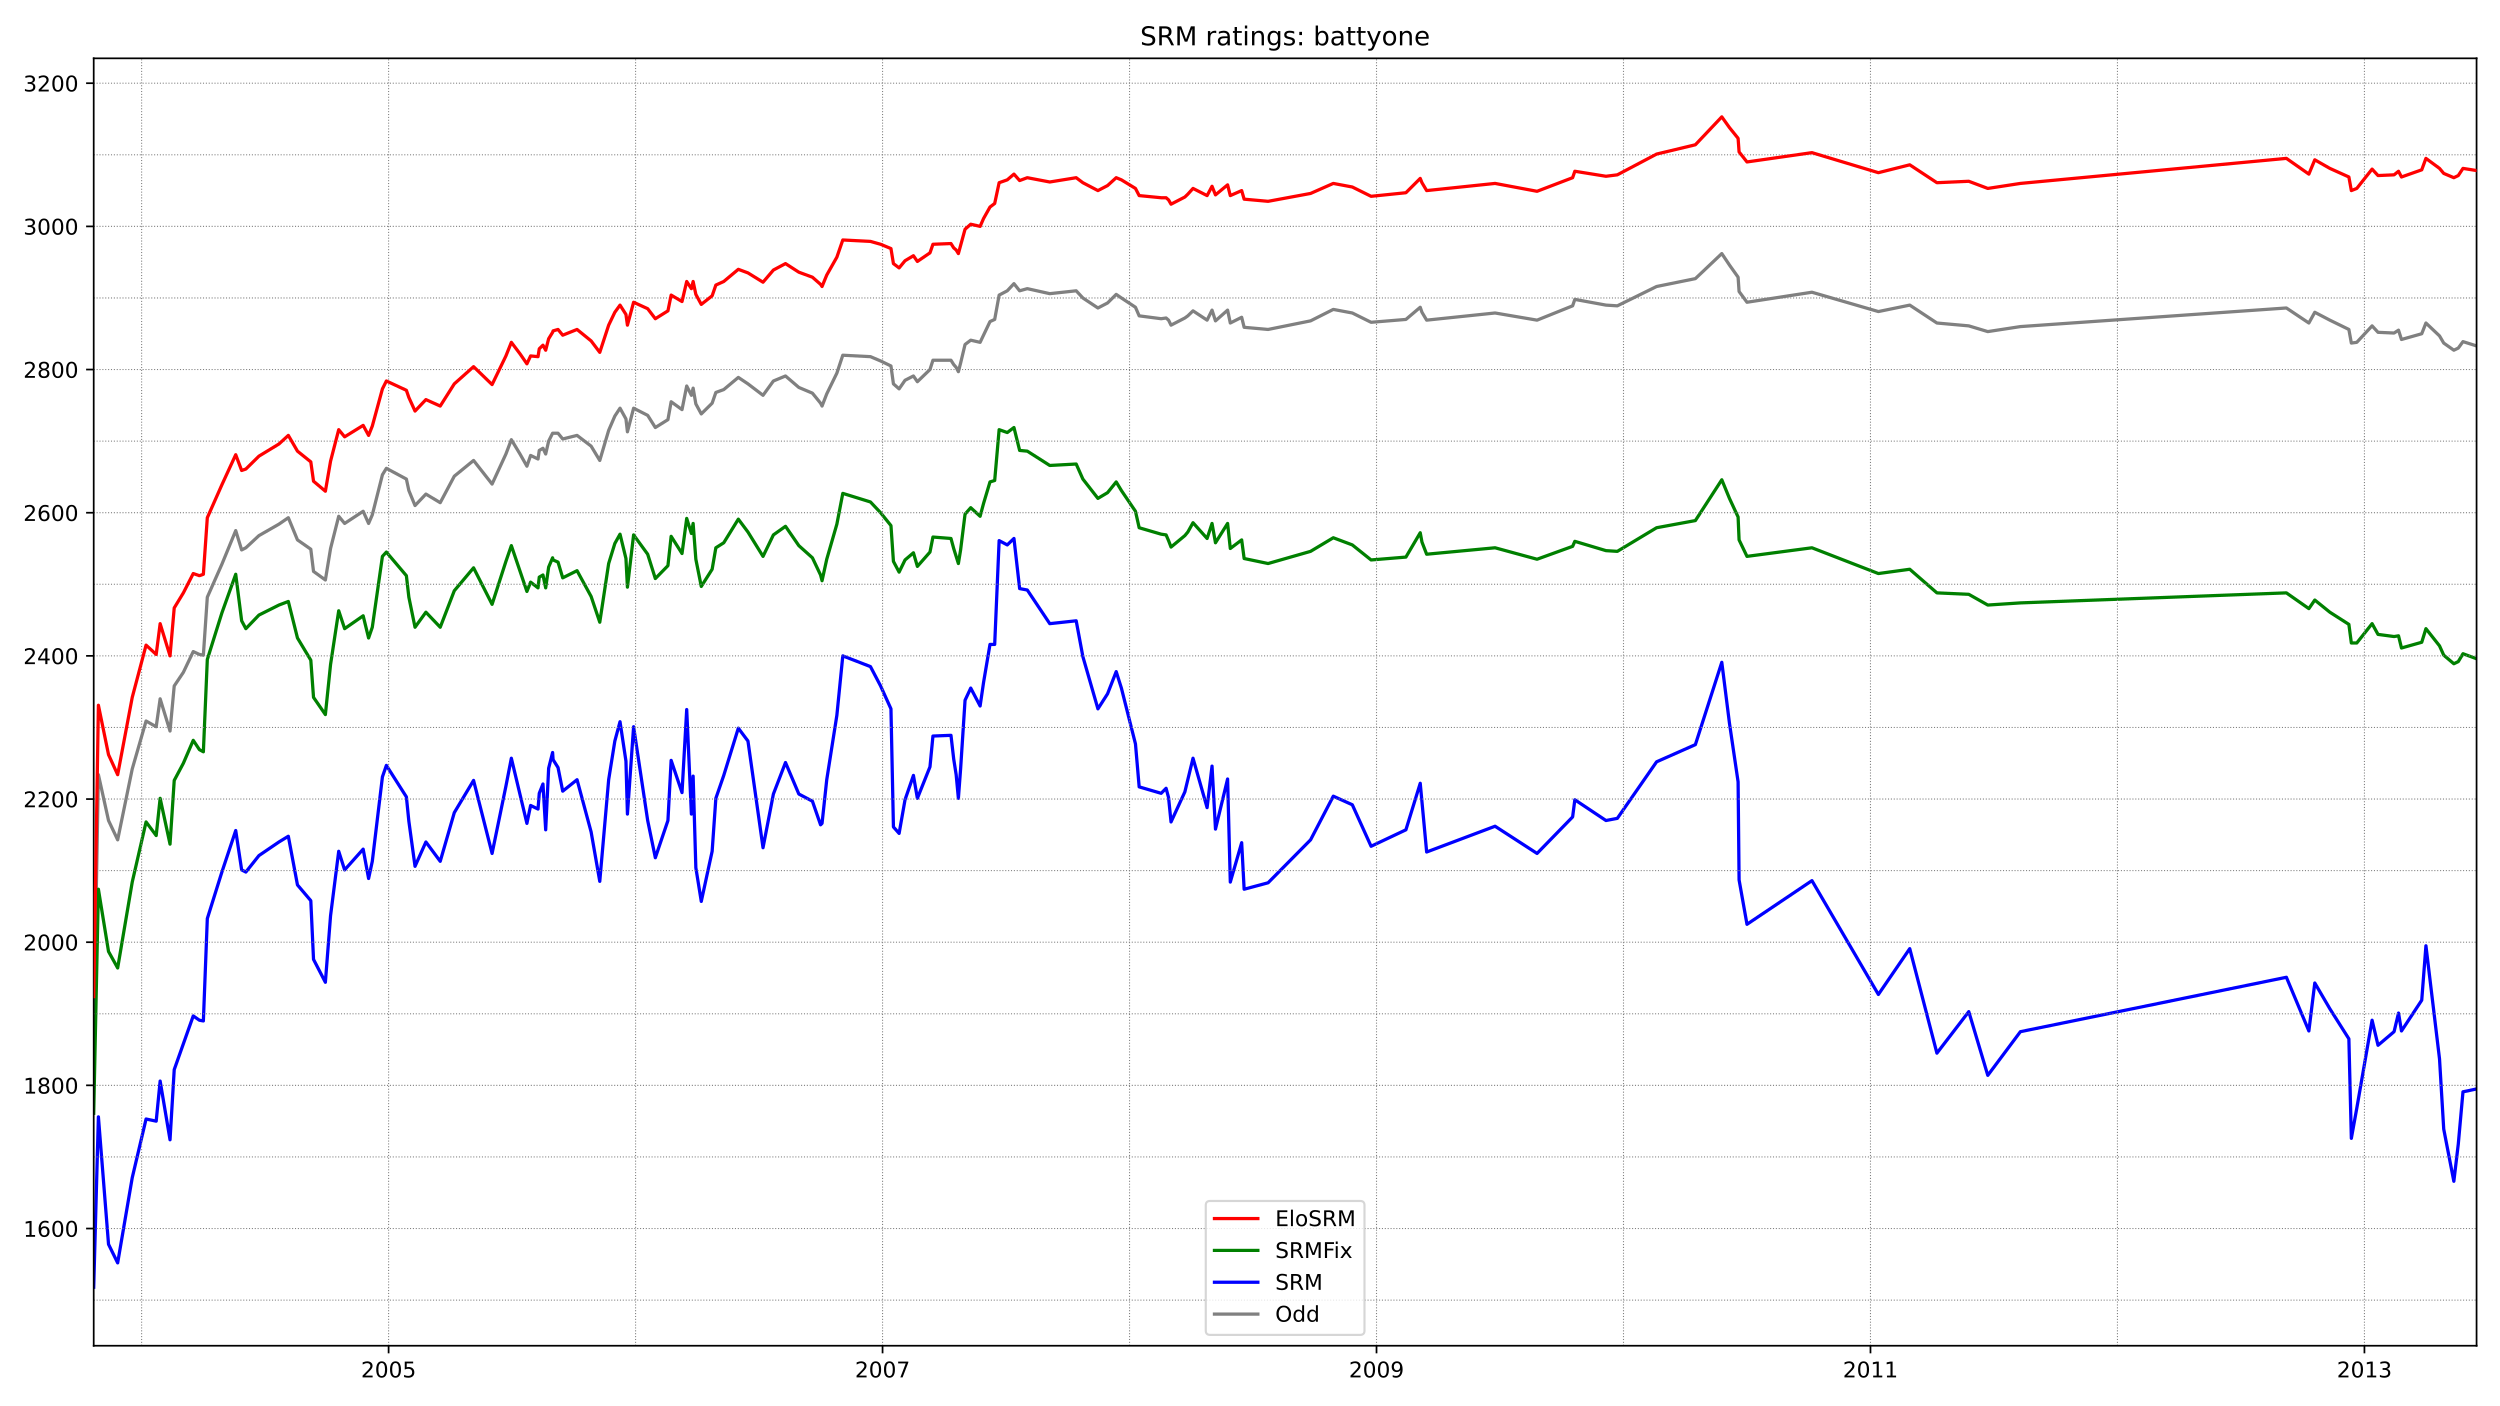 <?xml version="1.0" encoding="utf-8" standalone="no"?>
<!DOCTYPE svg PUBLIC "-//W3C//DTD SVG 1.1//EN"
  "http://www.w3.org/Graphics/SVG/1.1/DTD/svg11.dtd">
<!-- Created with matplotlib (https://matplotlib.org/) -->
<svg height="648pt" version="1.1" viewBox="0 0 1152 648" width="1152pt" xmlns="http://www.w3.org/2000/svg" xmlns:xlink="http://www.w3.org/1999/xlink">
 <defs>
  <style type="text/css">*{stroke-linecap:butt;stroke-linejoin:round;}</style>
 </defs>
 <g id="figure_1">
  <g id="patch_1">
   <path d="M 0 648 
L 1152 648 
L 1152 0 
L 0 0 
z
" style="fill:#ffffff;"/>
  </g>
  <g id="axes_1">
   <g id="patch_2">
    <path d="M 43.18 620.12 
L 1141.2 620.12 
L 1141.2 26.88 
L 43.18 26.88 
z
" style="fill:#ffffff;"/>
   </g>
   <g id="line2d_1">
    <path clip-path="url(#pe319ff648c)" d="M 43.18 476.387 
L 45.342 356.98 
L 50.008 378.091 
L 54.219 386.997 
L 60.934 354.341 
L 67.307 332.241 
L 71.973 334.88 
L 73.794 322.016 
L 78.347 336.859 
L 80.281 316.078 
L 84.492 309.811 
L 89.045 300.245 
L 91.89 301.565 
L 93.711 301.895 
L 95.532 275.177 
L 102.246 260.003 
L 108.62 244.5 
L 111.351 253.406 
L 113.286 252.417 
L 119.318 246.809 
L 128.536 241.532 
L 132.861 238.563 
L 137.072 248.788 
L 143.217 253.076 
L 144.469 263.302 
L 149.932 267.26 
L 152.322 252.747 
L 156.078 237.903 
L 158.809 241.202 
L 167.345 235.594 
L 169.848 241.202 
L 171.555 237.244 
L 176.222 218.772 
L 178.043 215.803 
L 187.261 220.751 
L 188.399 226.029 
L 191.244 232.955 
L 196.252 227.678 
L 202.853 231.636 
L 209.34 219.431 
L 218.217 212.175 
L 226.752 223.06 
L 233.126 209.206 
L 235.629 202.609 
L 239.613 209.206 
L 242.799 214.814 
L 244.506 209.866 
L 247.921 211.515 
L 248.49 207.557 
L 250.197 206.567 
L 251.449 209.206 
L 252.814 203.269 
L 254.635 199.64 
L 257.139 199.64 
L 259.301 202.279 
L 265.902 200.63 
L 272.389 205.578 
L 276.373 212.175 
L 280.47 198.321 
L 283.315 191.724 
L 285.705 188.095 
L 288.436 193.043 
L 289.119 198.981 
L 291.964 188.095 
L 298.451 191.394 
L 301.979 197.002 
L 307.784 193.373 
L 309.263 185.127 
L 314.271 188.755 
L 316.433 177.87 
L 318.595 182.158 
L 319.392 178.86 
L 320.644 186.116 
L 323.148 190.734 
L 328.155 185.787 
L 329.862 180.839 
L 333.504 179.519 
L 340.219 173.912 
L 344.658 176.88 
L 351.6 182.158 
L 356.38 175.561 
L 361.956 173.252 
L 368.102 178.53 
L 374.361 181.169 
L 378.117 185.787 
L 378.8 187.106 
L 380.962 181.498 
L 385.628 171.933 
L 388.36 163.686 
L 401.106 164.346 
L 405.772 166.325 
L 410.552 168.634 
L 411.69 176.88 
L 414.308 179.189 
L 417.039 175.231 
L 420.909 173.252 
L 422.73 175.891 
L 428.534 170.283 
L 429.9 165.995 
L 438.208 165.995 
L 439.46 167.974 
L 440.598 169.294 
L 441.622 171.273 
L 442.646 167.315 
L 444.695 158.739 
L 447.312 156.759 
L 451.637 157.749 
L 456.189 148.183 
L 458.352 147.194 
L 460.4 135.979 
L 464.156 134 
L 467.229 130.701 
L 469.846 134 
L 473.374 133.01 
L 483.731 135.319 
L 495.908 134 
L 498.981 137.298 
L 505.924 141.916 
L 510.362 139.607 
L 514.345 135.649 
L 516.735 137.298 
L 523.222 141.586 
L 524.929 145.544 
L 535.058 146.864 
L 537.335 146.534 
L 538.473 147.524 
L 539.611 149.833 
L 545.984 146.534 
L 547.35 145.544 
L 549.74 143.236 
L 556.227 147.524 
L 558.503 142.906 
L 560.096 147.853 
L 565.673 142.906 
L 566.925 148.843 
L 572.16 146.204 
L 573.298 150.822 
L 584.337 151.812 
L 603.912 147.853 
L 614.383 142.576 
L 623.146 144.225 
L 631.795 148.513 
L 647.842 147.194 
L 654.443 141.586 
L 655.24 143.895 
L 657.402 147.524 
L 688.927 144.225 
L 708.274 147.524 
L 724.663 140.927 
L 725.687 137.958 
L 740.027 140.597 
L 745.262 140.927 
L 763.357 132.021 
L 781.225 128.392 
L 793.403 116.847 
L 796.931 122.125 
L 800.914 127.732 
L 801.369 134.33 
L 805.011 139.277 
L 834.943 134.659 
L 865.557 143.565 
L 880.011 140.597 
L 892.529 148.843 
L 907.211 150.162 
L 915.974 152.801 
L 930.997 150.492 
L 1053.568 141.916 
L 1063.924 148.843 
L 1066.656 143.895 
L 1073.598 147.524 
L 1082.361 151.812 
L 1083.499 158.079 
L 1086.003 157.749 
L 1093.059 150.162 
L 1095.791 153.131 
L 1103.188 153.461 
L 1105.237 152.142 
L 1106.602 156.43 
L 1115.935 153.791 
L 1117.869 148.843 
L 1124.129 154.78 
L 1126.064 158.079 
L 1130.73 161.377 
L 1132.778 160.388 
L 1134.941 157.419 
L 1141.2 159.398 
L 1141.2 159.398 
" style="fill:none;stroke:#808080;stroke-linecap:square;stroke-width:1.5;"/>
   </g>
   <g id="line2d_2">
    <path clip-path="url(#pe319ff648c)" d="M 43.18 593.155 
L 45.342 514.65 
L 50.008 573.363 
L 54.219 581.94 
L 60.934 542.687 
L 67.307 515.639 
L 71.973 516.629 
L 73.794 498.157 
L 78.347 525.205 
L 80.281 492.879 
L 89.045 468.14 
L 91.89 470.12 
L 93.711 470.449 
L 95.532 423.28 
L 102.246 401.84 
L 108.62 382.709 
L 111.351 400.85 
L 113.286 401.84 
L 119.318 394.253 
L 128.536 387.986 
L 132.861 385.347 
L 137.072 407.777 
L 143.217 415.034 
L 144.469 442.082 
L 149.932 452.637 
L 152.322 421.961 
L 156.078 392.274 
L 158.809 400.85 
L 167.345 391.285 
L 169.848 404.809 
L 171.555 396.892 
L 176.222 357.97 
L 178.043 352.692 
L 187.261 367.205 
L 188.399 378.42 
L 191.244 399.201 
L 196.252 387.986 
L 202.853 396.892 
L 209.34 374.462 
L 218.217 359.619 
L 226.752 393.264 
L 233.126 362.258 
L 235.629 349.393 
L 242.799 379.41 
L 244.506 371.164 
L 247.921 372.813 
L 248.49 365.556 
L 250.197 361.268 
L 251.449 382.379 
L 252.814 354.011 
L 254.635 346.755 
L 254.863 350.053 
L 257.139 353.682 
L 259.301 364.567 
L 265.902 359.289 
L 272.389 383.368 
L 276.373 406.128 
L 280.47 359.289 
L 283.315 341.477 
L 285.705 332.571 
L 288.436 350.713 
L 289.119 375.122 
L 291.964 334.88 
L 298.451 378.091 
L 301.979 395.243 
L 307.784 378.091 
L 309.263 350.383 
L 314.271 365.226 
L 316.433 326.963 
L 318.595 375.122 
L 319.392 357.64 
L 320.644 399.861 
L 323.148 415.364 
L 328.155 392.274 
L 329.862 367.865 
L 333.504 357.31 
L 340.219 335.54 
L 344.658 341.477 
L 351.6 390.625 
L 356.38 365.886 
L 361.956 351.373 
L 368.102 365.886 
L 374.361 369.185 
L 378.117 380.07 
L 378.8 379.41 
L 380.962 359.289 
L 385.628 329.602 
L 388.36 302.225 
L 401.106 307.172 
L 405.772 316.078 
L 410.552 326.634 
L 411.69 381.059 
L 414.308 384.028 
L 417.039 368.525 
L 420.909 357.31 
L 422.73 367.865 
L 428.534 353.352 
L 429.9 339.168 
L 438.208 338.838 
L 439.46 349.723 
L 440.598 356.98 
L 441.622 367.865 
L 442.646 354.341 
L 444.695 322.675 
L 447.312 317.068 
L 451.637 325.314 
L 453.23 314.429 
L 456.189 296.947 
L 458.352 296.947 
L 460.4 249.118 
L 464.156 251.097 
L 467.229 248.129 
L 469.846 271.218 
L 473.374 271.878 
L 483.731 287.381 
L 495.908 286.062 
L 498.981 302.554 
L 505.924 326.634 
L 510.362 319.707 
L 514.345 309.481 
L 516.735 317.068 
L 523.222 342.796 
L 524.929 362.588 
L 535.058 365.556 
L 537.335 363.247 
L 538.473 367.535 
L 539.611 378.75 
L 545.984 364.897 
L 549.74 349.393 
L 556.227 372.153 
L 558.503 353.022 
L 560.096 382.049 
L 565.673 358.959 
L 566.925 406.458 
L 572.16 388.316 
L 573.298 409.756 
L 584.337 406.788 
L 603.912 386.997 
L 614.383 366.876 
L 623.146 370.834 
L 631.795 389.965 
L 647.842 382.379 
L 654.443 360.938 
L 657.402 392.604 
L 688.927 380.729 
L 708.274 393.264 
L 724.663 376.441 
L 725.687 368.525 
L 740.027 378.091 
L 745.262 377.101 
L 763.357 351.043 
L 781.225 343.126 
L 793.403 305.193 
L 796.931 333.231 
L 800.914 360.279 
L 801.369 405.468 
L 805.011 425.919 
L 834.943 405.798 
L 865.557 458.245 
L 880.011 437.134 
L 892.529 485.293 
L 907.211 466.161 
L 915.974 495.518 
L 930.997 475.397 
L 1053.568 450.328 
L 1063.924 475.067 
L 1066.656 452.967 
L 1073.598 464.842 
L 1082.361 478.696 
L 1083.499 524.545 
L 1086.003 510.691 
L 1093.059 470.12 
L 1095.791 481.664 
L 1103.188 475.397 
L 1105.237 466.821 
L 1106.602 475.067 
L 1115.935 460.884 
L 1117.869 435.815 
L 1124.129 487.932 
L 1126.064 520.257 
L 1130.73 544.336 
L 1132.778 527.184 
L 1134.941 503.105 
L 1141.2 501.785 
L 1141.2 501.785 
" style="fill:none;stroke:#0000ff;stroke-linecap:square;stroke-width:1.5;"/>
   </g>
   <g id="matplotlib.axis_1">
    <g id="xtick_1">
     <g id="line2d_3">
      <defs>
       <path d="M 0 0 
L 0 3.5 
" id="m44f53c38b6" style="stroke:#000000;stroke-width:0.8;"/>
      </defs>
      <g>
       <use style="stroke:#000000;stroke-width:0.8;" x="179.067" xlink:href="#m44f53c38b6" y="620.12"/>
      </g>
     </g>
     <g id="text_1">
      <!-- 2005 -->
      <g transform="translate(166.342 634.718)scale(0.1 -0.1)">
       <defs>
        <path d="M 19.188 8.297 
L 53.609 8.297 
L 53.609 0 
L 7.328 0 
L 7.328 8.297 
Q 12.938 14.109 22.625 23.891 
Q 32.328 33.688 34.812 36.531 
Q 39.547 41.844 41.422 45.531 
Q 43.312 49.219 43.312 52.781 
Q 43.312 58.594 39.234 62.25 
Q 35.156 65.922 28.609 65.922 
Q 23.969 65.922 18.812 64.312 
Q 13.672 62.703 7.812 59.422 
L 7.812 69.391 
Q 13.766 71.781 18.938 73 
Q 24.125 74.219 28.422 74.219 
Q 39.75 74.219 46.484 68.547 
Q 53.219 62.891 53.219 53.422 
Q 53.219 48.922 51.531 44.891 
Q 49.859 40.875 45.406 35.406 
Q 44.188 33.984 37.641 27.219 
Q 31.109 20.453 19.188 8.297 
z
" id="DejaVuSans-50"/>
        <path d="M 31.781 66.406 
Q 24.172 66.406 20.328 58.906 
Q 16.5 51.422 16.5 36.375 
Q 16.5 21.391 20.328 13.891 
Q 24.172 6.391 31.781 6.391 
Q 39.453 6.391 43.281 13.891 
Q 47.125 21.391 47.125 36.375 
Q 47.125 51.422 43.281 58.906 
Q 39.453 66.406 31.781 66.406 
z
M 31.781 74.219 
Q 44.047 74.219 50.516 64.516 
Q 56.984 54.828 56.984 36.375 
Q 56.984 17.969 50.516 8.266 
Q 44.047 -1.422 31.781 -1.422 
Q 19.531 -1.422 13.062 8.266 
Q 6.594 17.969 6.594 36.375 
Q 6.594 54.828 13.062 64.516 
Q 19.531 74.219 31.781 74.219 
z
" id="DejaVuSans-48"/>
        <path d="M 10.797 72.906 
L 49.516 72.906 
L 49.516 64.594 
L 19.828 64.594 
L 19.828 46.734 
Q 21.969 47.469 24.109 47.828 
Q 26.266 48.188 28.422 48.188 
Q 40.625 48.188 47.75 41.5 
Q 54.891 34.812 54.891 23.391 
Q 54.891 11.625 47.562 5.094 
Q 40.234 -1.422 26.906 -1.422 
Q 22.312 -1.422 17.547 -0.641 
Q 12.797 0.141 7.719 1.703 
L 7.719 11.625 
Q 12.109 9.234 16.797 8.062 
Q 21.484 6.891 26.703 6.891 
Q 35.156 6.891 40.078 11.328 
Q 45.016 15.766 45.016 23.391 
Q 45.016 31 40.078 35.438 
Q 35.156 39.891 26.703 39.891 
Q 22.75 39.891 18.812 39.016 
Q 14.891 38.141 10.797 36.281 
z
" id="DejaVuSans-53"/>
       </defs>
       <use xlink:href="#DejaVuSans-50"/>
       <use x="63.623" xlink:href="#DejaVuSans-48"/>
       <use x="127.246" xlink:href="#DejaVuSans-48"/>
       <use x="190.869" xlink:href="#DejaVuSans-53"/>
      </g>
     </g>
    </g>
    <g id="xtick_2">
     <g id="line2d_4">
      <g>
       <use style="stroke:#000000;stroke-width:0.8;" x="406.683" xlink:href="#m44f53c38b6" y="620.12"/>
      </g>
     </g>
     <g id="text_2">
      <!-- 2007 -->
      <g transform="translate(393.958 634.718)scale(0.1 -0.1)">
       <defs>
        <path d="M 8.203 72.906 
L 55.078 72.906 
L 55.078 68.703 
L 28.609 0 
L 18.312 0 
L 43.219 64.594 
L 8.203 64.594 
z
" id="DejaVuSans-55"/>
       </defs>
       <use xlink:href="#DejaVuSans-50"/>
       <use x="63.623" xlink:href="#DejaVuSans-48"/>
       <use x="127.246" xlink:href="#DejaVuSans-48"/>
       <use x="190.869" xlink:href="#DejaVuSans-55"/>
      </g>
     </g>
    </g>
    <g id="xtick_3">
     <g id="line2d_5">
      <g>
       <use style="stroke:#000000;stroke-width:0.8;" x="634.299" xlink:href="#m44f53c38b6" y="620.12"/>
      </g>
     </g>
     <g id="text_3">
      <!-- 2009 -->
      <g transform="translate(621.574 634.718)scale(0.1 -0.1)">
       <defs>
        <path d="M 10.984 1.516 
L 10.984 10.5 
Q 14.703 8.734 18.5 7.812 
Q 22.312 6.891 25.984 6.891 
Q 35.75 6.891 40.891 13.453 
Q 46.047 20.016 46.781 33.406 
Q 43.953 29.203 39.594 26.953 
Q 35.25 24.703 29.984 24.703 
Q 19.047 24.703 12.672 31.312 
Q 6.297 37.938 6.297 49.422 
Q 6.297 60.641 12.938 67.422 
Q 19.578 74.219 30.609 74.219 
Q 43.266 74.219 49.922 64.516 
Q 56.594 54.828 56.594 36.375 
Q 56.594 19.141 48.406 8.859 
Q 40.234 -1.422 26.422 -1.422 
Q 22.703 -1.422 18.891 -0.688 
Q 15.094 0.047 10.984 1.516 
z
M 30.609 32.422 
Q 37.25 32.422 41.125 36.953 
Q 45.016 41.5 45.016 49.422 
Q 45.016 57.281 41.125 61.844 
Q 37.25 66.406 30.609 66.406 
Q 23.969 66.406 20.094 61.844 
Q 16.219 57.281 16.219 49.422 
Q 16.219 41.5 20.094 36.953 
Q 23.969 32.422 30.609 32.422 
z
" id="DejaVuSans-57"/>
       </defs>
       <use xlink:href="#DejaVuSans-50"/>
       <use x="63.623" xlink:href="#DejaVuSans-48"/>
       <use x="127.246" xlink:href="#DejaVuSans-48"/>
       <use x="190.869" xlink:href="#DejaVuSans-57"/>
      </g>
     </g>
    </g>
    <g id="xtick_4">
     <g id="line2d_6">
      <g>
       <use style="stroke:#000000;stroke-width:0.8;" x="861.915" xlink:href="#m44f53c38b6" y="620.12"/>
      </g>
     </g>
     <g id="text_4">
      <!-- 2011 -->
      <g transform="translate(849.19 634.718)scale(0.1 -0.1)">
       <defs>
        <path d="M 12.406 8.297 
L 28.516 8.297 
L 28.516 63.922 
L 10.984 60.406 
L 10.984 69.391 
L 28.422 72.906 
L 38.281 72.906 
L 38.281 8.297 
L 54.391 8.297 
L 54.391 0 
L 12.406 0 
z
" id="DejaVuSans-49"/>
       </defs>
       <use xlink:href="#DejaVuSans-50"/>
       <use x="63.623" xlink:href="#DejaVuSans-48"/>
       <use x="127.246" xlink:href="#DejaVuSans-49"/>
       <use x="190.869" xlink:href="#DejaVuSans-49"/>
      </g>
     </g>
    </g>
    <g id="xtick_5">
     <g id="line2d_7">
      <g>
       <use style="stroke:#000000;stroke-width:0.8;" x="1089.531" xlink:href="#m44f53c38b6" y="620.12"/>
      </g>
     </g>
     <g id="text_5">
      <!-- 2013 -->
      <g transform="translate(1076.806 634.718)scale(0.1 -0.1)">
       <defs>
        <path d="M 40.578 39.312 
Q 47.656 37.797 51.625 33 
Q 55.609 28.219 55.609 21.188 
Q 55.609 10.406 48.188 4.484 
Q 40.766 -1.422 27.094 -1.422 
Q 22.516 -1.422 17.656 -0.516 
Q 12.797 0.391 7.625 2.203 
L 7.625 11.719 
Q 11.719 9.328 16.594 8.109 
Q 21.484 6.891 26.812 6.891 
Q 36.078 6.891 40.938 10.547 
Q 45.797 14.203 45.797 21.188 
Q 45.797 27.641 41.281 31.266 
Q 36.766 34.906 28.719 34.906 
L 20.219 34.906 
L 20.219 43.016 
L 29.109 43.016 
Q 36.375 43.016 40.234 45.922 
Q 44.094 48.828 44.094 54.297 
Q 44.094 59.906 40.109 62.906 
Q 36.141 65.922 28.719 65.922 
Q 24.656 65.922 20.016 65.031 
Q 15.375 64.156 9.812 62.312 
L 9.812 71.094 
Q 15.438 72.656 20.344 73.438 
Q 25.25 74.219 29.594 74.219 
Q 40.828 74.219 47.359 69.109 
Q 53.906 64.016 53.906 55.328 
Q 53.906 49.266 50.438 45.094 
Q 46.969 40.922 40.578 39.312 
z
" id="DejaVuSans-51"/>
       </defs>
       <use xlink:href="#DejaVuSans-50"/>
       <use x="63.623" xlink:href="#DejaVuSans-48"/>
       <use x="127.246" xlink:href="#DejaVuSans-49"/>
       <use x="190.869" xlink:href="#DejaVuSans-51"/>
      </g>
     </g>
    </g>
   </g>
   <g id="matplotlib.axis_2">
    <g id="ytick_1">
     <g id="line2d_8">
      <defs>
       <path d="M 0 0 
L -3.5 0 
" id="mbf86bd36f9" style="stroke:#000000;stroke-width:0.8;"/>
      </defs>
      <g>
       <use style="stroke:#000000;stroke-width:0.8;" x="43.18" xlink:href="#mbf86bd36f9" y="566.107"/>
      </g>
     </g>
     <g id="text_6">
      <!-- 1600 -->
      <g transform="translate(10.73 569.906)scale(0.1 -0.1)">
       <defs>
        <path d="M 33.016 40.375 
Q 26.375 40.375 22.484 35.828 
Q 18.609 31.297 18.609 23.391 
Q 18.609 15.531 22.484 10.953 
Q 26.375 6.391 33.016 6.391 
Q 39.656 6.391 43.531 10.953 
Q 47.406 15.531 47.406 23.391 
Q 47.406 31.297 43.531 35.828 
Q 39.656 40.375 33.016 40.375 
z
M 52.594 71.297 
L 52.594 62.312 
Q 48.875 64.062 45.094 64.984 
Q 41.312 65.922 37.594 65.922 
Q 27.828 65.922 22.672 59.328 
Q 17.531 52.734 16.797 39.406 
Q 19.672 43.656 24.016 45.922 
Q 28.375 48.188 33.594 48.188 
Q 44.578 48.188 50.953 41.516 
Q 57.328 34.859 57.328 23.391 
Q 57.328 12.156 50.688 5.359 
Q 44.047 -1.422 33.016 -1.422 
Q 20.359 -1.422 13.672 8.266 
Q 6.984 17.969 6.984 36.375 
Q 6.984 53.656 15.188 63.938 
Q 23.391 74.219 37.203 74.219 
Q 40.922 74.219 44.703 73.484 
Q 48.484 72.75 52.594 71.297 
z
" id="DejaVuSans-54"/>
       </defs>
       <use xlink:href="#DejaVuSans-49"/>
       <use x="63.623" xlink:href="#DejaVuSans-54"/>
       <use x="127.246" xlink:href="#DejaVuSans-48"/>
       <use x="190.869" xlink:href="#DejaVuSans-48"/>
      </g>
     </g>
    </g>
    <g id="ytick_2">
     <g id="line2d_9">
      <g>
       <use style="stroke:#000000;stroke-width:0.8;" x="43.18" xlink:href="#mbf86bd36f9" y="500.136"/>
      </g>
     </g>
     <g id="text_7">
      <!-- 1800 -->
      <g transform="translate(10.73 503.935)scale(0.1 -0.1)">
       <defs>
        <path d="M 31.781 34.625 
Q 24.75 34.625 20.719 30.859 
Q 16.703 27.094 16.703 20.516 
Q 16.703 13.922 20.719 10.156 
Q 24.75 6.391 31.781 6.391 
Q 38.812 6.391 42.859 10.172 
Q 46.922 13.969 46.922 20.516 
Q 46.922 27.094 42.891 30.859 
Q 38.875 34.625 31.781 34.625 
z
M 21.922 38.812 
Q 15.578 40.375 12.031 44.719 
Q 8.5 49.078 8.5 55.328 
Q 8.5 64.062 14.719 69.141 
Q 20.953 74.219 31.781 74.219 
Q 42.672 74.219 48.875 69.141 
Q 55.078 64.062 55.078 55.328 
Q 55.078 49.078 51.531 44.719 
Q 48 40.375 41.703 38.812 
Q 48.828 37.156 52.797 32.312 
Q 56.781 27.484 56.781 20.516 
Q 56.781 9.906 50.312 4.234 
Q 43.844 -1.422 31.781 -1.422 
Q 19.734 -1.422 13.25 4.234 
Q 6.781 9.906 6.781 20.516 
Q 6.781 27.484 10.781 32.312 
Q 14.797 37.156 21.922 38.812 
z
M 18.312 54.391 
Q 18.312 48.734 21.844 45.562 
Q 25.391 42.391 31.781 42.391 
Q 38.141 42.391 41.719 45.562 
Q 45.312 48.734 45.312 54.391 
Q 45.312 60.062 41.719 63.234 
Q 38.141 66.406 31.781 66.406 
Q 25.391 66.406 21.844 63.234 
Q 18.312 60.062 18.312 54.391 
z
" id="DejaVuSans-56"/>
       </defs>
       <use xlink:href="#DejaVuSans-49"/>
       <use x="63.623" xlink:href="#DejaVuSans-56"/>
       <use x="127.246" xlink:href="#DejaVuSans-48"/>
       <use x="190.869" xlink:href="#DejaVuSans-48"/>
      </g>
     </g>
    </g>
    <g id="ytick_3">
     <g id="line2d_10">
      <g>
       <use style="stroke:#000000;stroke-width:0.8;" x="43.18" xlink:href="#mbf86bd36f9" y="434.166"/>
      </g>
     </g>
     <g id="text_8">
      <!-- 2000 -->
      <g transform="translate(10.73 437.965)scale(0.1 -0.1)">
       <use xlink:href="#DejaVuSans-50"/>
       <use x="63.623" xlink:href="#DejaVuSans-48"/>
       <use x="127.246" xlink:href="#DejaVuSans-48"/>
       <use x="190.869" xlink:href="#DejaVuSans-48"/>
      </g>
     </g>
    </g>
    <g id="ytick_4">
     <g id="line2d_11">
      <g>
       <use style="stroke:#000000;stroke-width:0.8;" x="43.18" xlink:href="#mbf86bd36f9" y="368.195"/>
      </g>
     </g>
     <g id="text_9">
      <!-- 2200 -->
      <g transform="translate(10.73 371.994)scale(0.1 -0.1)">
       <use xlink:href="#DejaVuSans-50"/>
       <use x="63.623" xlink:href="#DejaVuSans-50"/>
       <use x="127.246" xlink:href="#DejaVuSans-48"/>
       <use x="190.869" xlink:href="#DejaVuSans-48"/>
      </g>
     </g>
    </g>
    <g id="ytick_5">
     <g id="line2d_12">
      <g>
       <use style="stroke:#000000;stroke-width:0.8;" x="43.18" xlink:href="#mbf86bd36f9" y="302.225"/>
      </g>
     </g>
     <g id="text_10">
      <!-- 2400 -->
      <g transform="translate(10.73 306.024)scale(0.1 -0.1)">
       <defs>
        <path d="M 37.797 64.312 
L 12.891 25.391 
L 37.797 25.391 
z
M 35.203 72.906 
L 47.609 72.906 
L 47.609 25.391 
L 58.016 25.391 
L 58.016 17.188 
L 47.609 17.188 
L 47.609 0 
L 37.797 0 
L 37.797 17.188 
L 4.891 17.188 
L 4.891 26.703 
z
" id="DejaVuSans-52"/>
       </defs>
       <use xlink:href="#DejaVuSans-50"/>
       <use x="63.623" xlink:href="#DejaVuSans-52"/>
       <use x="127.246" xlink:href="#DejaVuSans-48"/>
       <use x="190.869" xlink:href="#DejaVuSans-48"/>
      </g>
     </g>
    </g>
    <g id="ytick_6">
     <g id="line2d_13">
      <g>
       <use style="stroke:#000000;stroke-width:0.8;" x="43.18" xlink:href="#mbf86bd36f9" y="236.254"/>
      </g>
     </g>
     <g id="text_11">
      <!-- 2600 -->
      <g transform="translate(10.73 240.053)scale(0.1 -0.1)">
       <use xlink:href="#DejaVuSans-50"/>
       <use x="63.623" xlink:href="#DejaVuSans-54"/>
       <use x="127.246" xlink:href="#DejaVuSans-48"/>
       <use x="190.869" xlink:href="#DejaVuSans-48"/>
      </g>
     </g>
    </g>
    <g id="ytick_7">
     <g id="line2d_14">
      <g>
       <use style="stroke:#000000;stroke-width:0.8;" x="43.18" xlink:href="#mbf86bd36f9" y="170.283"/>
      </g>
     </g>
     <g id="text_12">
      <!-- 2800 -->
      <g transform="translate(10.73 174.083)scale(0.1 -0.1)">
       <use xlink:href="#DejaVuSans-50"/>
       <use x="63.623" xlink:href="#DejaVuSans-56"/>
       <use x="127.246" xlink:href="#DejaVuSans-48"/>
       <use x="190.869" xlink:href="#DejaVuSans-48"/>
      </g>
     </g>
    </g>
    <g id="ytick_8">
     <g id="line2d_15">
      <g>
       <use style="stroke:#000000;stroke-width:0.8;" x="43.18" xlink:href="#mbf86bd36f9" y="104.313"/>
      </g>
     </g>
     <g id="text_13">
      <!-- 3000 -->
      <g transform="translate(10.73 108.112)scale(0.1 -0.1)">
       <use xlink:href="#DejaVuSans-51"/>
       <use x="63.623" xlink:href="#DejaVuSans-48"/>
       <use x="127.246" xlink:href="#DejaVuSans-48"/>
       <use x="190.869" xlink:href="#DejaVuSans-48"/>
      </g>
     </g>
    </g>
    <g id="ytick_9">
     <g id="line2d_16">
      <g>
       <use style="stroke:#000000;stroke-width:0.8;" x="43.18" xlink:href="#mbf86bd36f9" y="38.342"/>
      </g>
     </g>
     <g id="text_14">
      <!-- 3200 -->
      <g transform="translate(10.73 42.142)scale(0.1 -0.1)">
       <use xlink:href="#DejaVuSans-51"/>
       <use x="63.623" xlink:href="#DejaVuSans-50"/>
       <use x="127.246" xlink:href="#DejaVuSans-48"/>
       <use x="190.869" xlink:href="#DejaVuSans-48"/>
      </g>
     </g>
    </g>
   </g>
   <g id="line2d_17">
    <path clip-path="url(#pe319ff648c)" d="M 43.18 513 
L 45.342 409.756 
L 50.008 438.454 
L 54.219 446.04 
L 60.934 406.458 
L 67.307 378.75 
L 71.973 385.018 
L 73.794 367.865 
L 78.347 388.976 
L 80.281 359.619 
L 84.492 351.702 
L 89.045 341.147 
L 91.89 345.435 
L 93.711 346.425 
L 95.532 303.874 
L 102.246 282.433 
L 108.62 264.621 
L 111.351 286.062 
L 113.286 289.69 
L 119.318 283.423 
L 128.536 278.805 
L 132.861 277.156 
L 137.072 293.978 
L 143.217 304.204 
L 144.469 321.356 
L 149.932 329.272 
L 152.322 306.183 
L 156.078 281.444 
L 158.809 289.69 
L 167.345 283.753 
L 169.848 293.978 
L 171.555 289.03 
L 176.222 256.375 
L 178.043 254.396 
L 187.261 265.281 
L 188.399 275.177 
L 191.244 289.03 
L 196.252 282.103 
L 202.853 289.03 
L 209.34 272.208 
L 218.217 261.653 
L 226.752 278.475 
L 233.126 258.684 
L 235.629 251.427 
L 242.799 272.538 
L 244.506 268.25 
L 247.921 270.889 
L 248.49 265.941 
L 250.197 264.951 
L 251.449 270.889 
L 252.814 261.323 
L 254.635 257.035 
L 254.863 258.024 
L 257.139 259.014 
L 259.301 266.271 
L 265.902 262.972 
L 272.389 274.847 
L 276.373 286.721 
L 280.47 259.674 
L 283.315 250.438 
L 285.705 246.15 
L 288.436 257.365 
L 289.119 270.559 
L 291.964 246.479 
L 298.451 255.385 
L 301.979 266.6 
L 307.784 260.663 
L 309.263 247.139 
L 314.271 255.056 
L 316.433 238.893 
L 318.595 245.82 
L 319.392 241.202 
L 320.644 257.694 
L 323.148 270.229 
L 328.155 262.312 
L 329.862 252.417 
L 333.504 250.108 
L 340.219 239.223 
L 344.658 245.16 
L 351.6 256.375 
L 356.38 246.479 
L 361.956 242.521 
L 368.102 251.427 
L 374.361 257.035 
L 378.117 264.951 
L 378.8 267.59 
L 380.962 257.694 
L 385.628 241.532 
L 388.36 227.348 
L 401.106 231.306 
L 405.772 236.254 
L 410.552 242.191 
L 411.69 258.684 
L 414.308 263.632 
L 417.039 258.024 
L 420.909 254.726 
L 422.73 260.993 
L 428.534 254.396 
L 429.9 247.469 
L 438.208 248.129 
L 439.46 252.747 
L 441.622 259.674 
L 442.646 253.406 
L 444.695 236.914 
L 447.312 233.945 
L 451.637 237.903 
L 453.23 231.966 
L 456.189 222.07 
L 458.352 221.411 
L 460.4 197.991 
L 464.156 199.31 
L 467.229 197.002 
L 469.846 207.557 
L 473.374 207.887 
L 483.731 214.484 
L 495.908 213.824 
L 498.981 220.751 
L 505.924 229.657 
L 510.362 227.018 
L 514.345 222.07 
L 516.735 226.029 
L 523.222 235.594 
L 524.929 243.181 
L 535.058 246.15 
L 537.335 246.479 
L 538.473 249.118 
L 539.611 252.087 
L 545.984 246.809 
L 547.35 245.16 
L 549.74 240.872 
L 556.227 248.129 
L 558.503 241.202 
L 560.096 250.108 
L 565.673 241.202 
L 566.925 252.747 
L 572.16 248.788 
L 573.298 257.365 
L 584.337 259.674 
L 603.912 254.066 
L 614.383 247.799 
L 623.146 251.097 
L 631.795 258.024 
L 647.842 256.705 
L 654.443 245.49 
L 655.24 249.778 
L 657.402 255.385 
L 688.927 252.417 
L 708.274 257.694 
L 724.663 251.757 
L 725.687 249.448 
L 740.027 253.736 
L 745.262 254.066 
L 763.357 243.181 
L 781.225 239.882 
L 793.403 221.081 
L 796.931 229.657 
L 800.914 238.233 
L 801.369 248.788 
L 805.011 256.375 
L 834.943 252.417 
L 865.557 264.291 
L 880.011 262.312 
L 892.529 273.197 
L 907.211 273.857 
L 915.974 278.805 
L 930.997 277.815 
L 1053.568 273.197 
L 1063.924 280.454 
L 1066.656 276.496 
L 1073.598 282.103 
L 1082.361 287.711 
L 1083.499 296.287 
L 1086.003 296.287 
L 1093.059 287.381 
L 1095.791 292.329 
L 1103.188 293.318 
L 1105.237 292.989 
L 1106.602 298.596 
L 1115.935 295.957 
L 1117.869 289.69 
L 1124.129 297.607 
L 1126.064 301.895 
L 1130.73 305.853 
L 1132.778 304.863 
L 1134.941 301.235 
L 1141.2 303.544 
L 1141.2 303.544 
" style="fill:none;stroke:#008000;stroke-linecap:square;stroke-width:1.5;"/>
   </g>
   <g id="line2d_18">
    <path clip-path="url(#pe319ff648c)" d="M 43.18 599.092 
L 1141.2 599.092 
" style="fill:none;stroke:#808080;stroke-dasharray:0.5,0.825;stroke-dashoffset:0;stroke-width:0.5;"/>
   </g>
   <g id="line2d_19">
    <path clip-path="url(#pe319ff648c)" d="M 43.18 566.107 
L 1141.2 566.107 
" style="fill:none;stroke:#808080;stroke-dasharray:0.5,0.825;stroke-dashoffset:0;stroke-width:0.5;"/>
   </g>
   <g id="line2d_20">
    <path clip-path="url(#pe319ff648c)" d="M 43.18 533.121 
L 1141.2 533.121 
" style="fill:none;stroke:#808080;stroke-dasharray:0.5,0.825;stroke-dashoffset:0;stroke-width:0.5;"/>
   </g>
   <g id="line2d_21">
    <path clip-path="url(#pe319ff648c)" d="M 43.18 500.136 
L 1141.2 500.136 
" style="fill:none;stroke:#808080;stroke-dasharray:0.5,0.825;stroke-dashoffset:0;stroke-width:0.5;"/>
   </g>
   <g id="line2d_22">
    <path clip-path="url(#pe319ff648c)" d="M 43.18 467.151 
L 1141.2 467.151 
" style="fill:none;stroke:#808080;stroke-dasharray:0.5,0.825;stroke-dashoffset:0;stroke-width:0.5;"/>
   </g>
   <g id="line2d_23">
    <path clip-path="url(#pe319ff648c)" d="M 43.18 434.166 
L 1141.2 434.166 
" style="fill:none;stroke:#808080;stroke-dasharray:0.5,0.825;stroke-dashoffset:0;stroke-width:0.5;"/>
   </g>
   <g id="line2d_24">
    <path clip-path="url(#pe319ff648c)" d="M 43.18 401.18 
L 1141.2 401.18 
" style="fill:none;stroke:#808080;stroke-dasharray:0.5,0.825;stroke-dashoffset:0;stroke-width:0.5;"/>
   </g>
   <g id="line2d_25">
    <path clip-path="url(#pe319ff648c)" d="M 43.18 368.195 
L 1141.2 368.195 
" style="fill:none;stroke:#808080;stroke-dasharray:0.5,0.825;stroke-dashoffset:0;stroke-width:0.5;"/>
   </g>
   <g id="line2d_26">
    <path clip-path="url(#pe319ff648c)" d="M 43.18 335.21 
L 1141.2 335.21 
" style="fill:none;stroke:#808080;stroke-dasharray:0.5,0.825;stroke-dashoffset:0;stroke-width:0.5;"/>
   </g>
   <g id="line2d_27">
    <path clip-path="url(#pe319ff648c)" d="M 43.18 302.225 
L 1141.2 302.225 
" style="fill:none;stroke:#808080;stroke-dasharray:0.5,0.825;stroke-dashoffset:0;stroke-width:0.5;"/>
   </g>
   <g id="line2d_28">
    <path clip-path="url(#pe319ff648c)" d="M 43.18 269.239 
L 1141.2 269.239 
" style="fill:none;stroke:#808080;stroke-dasharray:0.5,0.825;stroke-dashoffset:0;stroke-width:0.5;"/>
   </g>
   <g id="line2d_29">
    <path clip-path="url(#pe319ff648c)" d="M 43.18 236.254 
L 1141.2 236.254 
" style="fill:none;stroke:#808080;stroke-dasharray:0.5,0.825;stroke-dashoffset:0;stroke-width:0.5;"/>
   </g>
   <g id="line2d_30">
    <path clip-path="url(#pe319ff648c)" d="M 43.18 203.269 
L 1141.2 203.269 
" style="fill:none;stroke:#808080;stroke-dasharray:0.5,0.825;stroke-dashoffset:0;stroke-width:0.5;"/>
   </g>
   <g id="line2d_31">
    <path clip-path="url(#pe319ff648c)" d="M 43.18 170.283 
L 1141.2 170.283 
" style="fill:none;stroke:#808080;stroke-dasharray:0.5,0.825;stroke-dashoffset:0;stroke-width:0.5;"/>
   </g>
   <g id="line2d_32">
    <path clip-path="url(#pe319ff648c)" d="M 43.18 137.298 
L 1141.2 137.298 
" style="fill:none;stroke:#808080;stroke-dasharray:0.5,0.825;stroke-dashoffset:0;stroke-width:0.5;"/>
   </g>
   <g id="line2d_33">
    <path clip-path="url(#pe319ff648c)" d="M 43.18 104.313 
L 1141.2 104.313 
" style="fill:none;stroke:#808080;stroke-dasharray:0.5,0.825;stroke-dashoffset:0;stroke-width:0.5;"/>
   </g>
   <g id="line2d_34">
    <path clip-path="url(#pe319ff648c)" d="M 43.18 71.328 
L 1141.2 71.328 
" style="fill:none;stroke:#808080;stroke-dasharray:0.5,0.825;stroke-dashoffset:0;stroke-width:0.5;"/>
   </g>
   <g id="line2d_35">
    <path clip-path="url(#pe319ff648c)" d="M 43.18 38.342 
L 1141.2 38.342 
" style="fill:none;stroke:#808080;stroke-dasharray:0.5,0.825;stroke-dashoffset:0;stroke-width:0.5;"/>
   </g>
   <g id="line2d_36">
    <path clip-path="url(#pe319ff648c)" d="M 65.259 620.12 
L 65.259 26.88 
" style="fill:none;stroke:#808080;stroke-dasharray:0.5,0.825;stroke-dashoffset:0;stroke-width:0.5;"/>
   </g>
   <g id="line2d_37">
    <path clip-path="url(#pe319ff648c)" d="M 179.067 620.12 
L 179.067 26.88 
" style="fill:none;stroke:#808080;stroke-dasharray:0.5,0.825;stroke-dashoffset:0;stroke-width:0.5;"/>
   </g>
   <g id="line2d_38">
    <path clip-path="url(#pe319ff648c)" d="M 292.875 620.12 
L 292.875 26.88 
" style="fill:none;stroke:#808080;stroke-dasharray:0.5,0.825;stroke-dashoffset:0;stroke-width:0.5;"/>
   </g>
   <g id="line2d_39">
    <path clip-path="url(#pe319ff648c)" d="M 406.683 620.12 
L 406.683 26.88 
" style="fill:none;stroke:#808080;stroke-dasharray:0.5,0.825;stroke-dashoffset:0;stroke-width:0.5;"/>
   </g>
   <g id="line2d_40">
    <path clip-path="url(#pe319ff648c)" d="M 520.491 620.12 
L 520.491 26.88 
" style="fill:none;stroke:#808080;stroke-dasharray:0.5,0.825;stroke-dashoffset:0;stroke-width:0.5;"/>
   </g>
   <g id="line2d_41">
    <path clip-path="url(#pe319ff648c)" d="M 634.299 620.12 
L 634.299 26.88 
" style="fill:none;stroke:#808080;stroke-dasharray:0.5,0.825;stroke-dashoffset:0;stroke-width:0.5;"/>
   </g>
   <g id="line2d_42">
    <path clip-path="url(#pe319ff648c)" d="M 748.107 620.12 
L 748.107 26.88 
" style="fill:none;stroke:#808080;stroke-dasharray:0.5,0.825;stroke-dashoffset:0;stroke-width:0.5;"/>
   </g>
   <g id="line2d_43">
    <path clip-path="url(#pe319ff648c)" d="M 861.915 620.12 
L 861.915 26.88 
" style="fill:none;stroke:#808080;stroke-dasharray:0.5,0.825;stroke-dashoffset:0;stroke-width:0.5;"/>
   </g>
   <g id="line2d_44">
    <path clip-path="url(#pe319ff648c)" d="M 975.723 620.12 
L 975.723 26.88 
" style="fill:none;stroke:#808080;stroke-dasharray:0.5,0.825;stroke-dashoffset:0;stroke-width:0.5;"/>
   </g>
   <g id="line2d_45">
    <path clip-path="url(#pe319ff648c)" d="M 1089.531 620.12 
L 1089.531 26.88 
" style="fill:none;stroke:#808080;stroke-dasharray:0.5,0.825;stroke-dashoffset:0;stroke-width:0.5;"/>
   </g>
   <g id="patch_3">
    <path d="M 43.18 620.12 
L 43.18 26.88 
" style="fill:none;stroke:#000000;stroke-linecap:square;stroke-linejoin:miter;stroke-width:0.8;"/>
   </g>
   <g id="patch_4">
    <path d="M 1141.2 620.12 
L 1141.2 26.88 
" style="fill:none;stroke:#000000;stroke-linecap:square;stroke-linejoin:miter;stroke-width:0.8;"/>
   </g>
   <g id="patch_5">
    <path d="M 43.18 620.12 
L 1141.2 620.12 
" style="fill:none;stroke:#000000;stroke-linecap:square;stroke-linejoin:miter;stroke-width:0.8;"/>
   </g>
   <g id="patch_6">
    <path d="M 43.18 26.88 
L 1141.2 26.88 
" style="fill:none;stroke:#000000;stroke-linecap:square;stroke-linejoin:miter;stroke-width:0.8;"/>
   </g>
   <g id="line2d_46">
    <path clip-path="url(#pe319ff648c)" d="M 43.18 459.234 
L 45.342 324.984 
L 50.008 347.744 
L 54.219 356.98 
L 60.934 321.356 
L 67.307 297.277 
L 71.973 301.565 
L 73.794 287.381 
L 78.347 302.225 
L 80.281 280.124 
L 84.492 273.197 
L 89.045 264.291 
L 91.89 265.281 
L 93.711 264.621 
L 95.532 238.563 
L 102.246 223.39 
L 108.62 209.536 
L 111.351 216.793 
L 113.286 216.133 
L 119.318 210.196 
L 128.536 204.588 
L 132.861 200.63 
L 137.072 207.887 
L 143.217 212.834 
L 144.469 221.74 
L 149.932 226.358 
L 152.322 212.505 
L 156.078 197.991 
L 158.809 201.29 
L 167.345 196.012 
L 169.848 200.63 
L 171.555 196.342 
L 176.222 179.189 
L 178.043 175.561 
L 187.261 179.849 
L 188.399 183.148 
L 191.244 189.415 
L 196.252 184.137 
L 202.853 187.106 
L 209.34 176.88 
L 218.217 168.964 
L 226.752 177.21 
L 233.126 164.016 
L 235.629 157.749 
L 239.613 163.027 
L 242.799 167.645 
L 244.506 164.016 
L 247.921 164.346 
L 248.49 160.718 
L 250.197 159.068 
L 251.449 161.377 
L 252.814 156.1 
L 254.635 153.131 
L 254.863 152.471 
L 257.139 151.812 
L 259.301 154.451 
L 265.902 151.812 
L 272.389 157.089 
L 276.373 162.367 
L 280.47 149.833 
L 283.315 143.895 
L 285.705 140.597 
L 288.436 144.885 
L 289.119 149.833 
L 291.964 139.277 
L 298.451 142.246 
L 301.979 146.864 
L 307.784 143.236 
L 309.263 135.979 
L 314.271 138.947 
L 316.433 129.712 
L 318.595 133.01 
L 319.392 129.712 
L 320.644 135.649 
L 323.148 140.267 
L 328.155 136.309 
L 329.862 131.361 
L 333.504 129.712 
L 340.219 124.104 
L 344.658 125.753 
L 351.6 130.041 
L 356.38 124.434 
L 361.956 121.465 
L 368.102 125.423 
L 374.361 127.732 
L 378.117 131.031 
L 378.8 132.021 
L 380.962 126.743 
L 385.628 118.497 
L 388.36 110.58 
L 401.106 111.24 
L 405.772 112.559 
L 410.552 114.538 
L 411.69 121.465 
L 414.308 123.444 
L 417.039 120.146 
L 420.909 117.837 
L 422.73 120.476 
L 428.534 116.517 
L 429.9 112.559 
L 438.208 112.229 
L 439.46 114.208 
L 440.598 115.198 
L 441.622 116.847 
L 444.695 105.632 
L 447.312 103.323 
L 451.637 104.313 
L 453.23 100.685 
L 456.189 95.407 
L 458.352 93.758 
L 460.4 84.192 
L 464.156 82.872 
L 467.229 80.234 
L 469.846 83.202 
L 473.374 81.883 
L 483.731 83.862 
L 495.908 81.883 
L 498.981 84.192 
L 505.924 87.82 
L 510.362 85.511 
L 514.345 81.883 
L 516.735 82.872 
L 523.222 86.831 
L 524.929 90.129 
L 535.058 91.119 
L 537.335 91.119 
L 538.473 92.108 
L 539.611 94.087 
L 545.984 90.789 
L 547.35 89.47 
L 549.74 86.831 
L 556.227 90.129 
L 558.503 85.841 
L 560.096 89.799 
L 565.673 85.181 
L 566.925 90.129 
L 572.16 87.82 
L 573.298 91.779 
L 584.337 92.768 
L 603.912 89.14 
L 614.383 84.522 
L 623.146 86.171 
L 631.795 90.459 
L 647.842 88.81 
L 654.443 82.213 
L 655.24 84.192 
L 657.402 87.82 
L 688.927 84.522 
L 708.274 88.15 
L 724.663 81.883 
L 725.687 78.914 
L 740.027 81.223 
L 745.262 80.564 
L 763.357 70.998 
L 781.225 66.71 
L 793.403 53.845 
L 796.931 58.793 
L 800.914 63.741 
L 801.369 70.008 
L 805.011 74.626 
L 834.943 70.338 
L 865.557 79.574 
L 880.011 75.946 
L 892.529 84.192 
L 907.211 83.532 
L 915.974 86.831 
L 930.997 84.522 
L 1053.568 72.977 
L 1063.924 80.234 
L 1066.656 73.637 
L 1073.598 77.595 
L 1082.361 81.553 
L 1083.499 87.82 
L 1086.003 86.831 
L 1093.059 77.925 
L 1095.791 80.893 
L 1103.188 80.564 
L 1105.237 78.914 
L 1106.602 81.553 
L 1115.935 78.255 
L 1117.869 72.977 
L 1124.129 77.595 
L 1126.064 79.904 
L 1130.73 81.883 
L 1132.778 80.893 
L 1134.941 77.595 
L 1141.2 78.584 
L 1141.2 78.584 
" style="fill:none;stroke:#ff0000;stroke-linecap:square;stroke-width:1.5;"/>
   </g>
   <g id="text_15">
    <!-- SRM ratings: battyone -->
    <g transform="translate(525.393 20.88)scale(0.12 -0.12)">
     <defs>
      <path d="M 53.516 70.516 
L 53.516 60.891 
Q 47.906 63.578 42.922 64.891 
Q 37.938 66.219 33.297 66.219 
Q 25.25 66.219 20.875 63.094 
Q 16.5 59.969 16.5 54.203 
Q 16.5 49.359 19.406 46.891 
Q 22.312 44.438 30.422 42.922 
L 36.375 41.703 
Q 47.406 39.594 52.656 34.297 
Q 57.906 29 57.906 20.125 
Q 57.906 9.516 50.797 4.047 
Q 43.703 -1.422 29.984 -1.422 
Q 24.812 -1.422 18.969 -0.25 
Q 13.141 0.922 6.891 3.219 
L 6.891 13.375 
Q 12.891 10.016 18.656 8.297 
Q 24.422 6.594 29.984 6.594 
Q 38.422 6.594 43.016 9.906 
Q 47.609 13.234 47.609 19.391 
Q 47.609 24.75 44.312 27.781 
Q 41.016 30.812 33.5 32.328 
L 27.484 33.5 
Q 16.453 35.688 11.516 40.375 
Q 6.594 45.062 6.594 53.422 
Q 6.594 63.094 13.406 68.656 
Q 20.219 74.219 32.172 74.219 
Q 37.312 74.219 42.625 73.281 
Q 47.953 72.359 53.516 70.516 
z
" id="DejaVuSans-83"/>
      <path d="M 44.391 34.188 
Q 47.562 33.109 50.562 29.594 
Q 53.562 26.078 56.594 19.922 
L 66.609 0 
L 56 0 
L 46.688 18.703 
Q 43.062 26.031 39.672 28.422 
Q 36.281 30.812 30.422 30.812 
L 19.672 30.812 
L 19.672 0 
L 9.812 0 
L 9.812 72.906 
L 32.078 72.906 
Q 44.578 72.906 50.734 67.672 
Q 56.891 62.453 56.891 51.906 
Q 56.891 45.016 53.688 40.469 
Q 50.484 35.938 44.391 34.188 
z
M 19.672 64.797 
L 19.672 38.922 
L 32.078 38.922 
Q 39.203 38.922 42.844 42.219 
Q 46.484 45.516 46.484 51.906 
Q 46.484 58.297 42.844 61.547 
Q 39.203 64.797 32.078 64.797 
z
" id="DejaVuSans-82"/>
      <path d="M 9.812 72.906 
L 24.516 72.906 
L 43.109 23.297 
L 61.812 72.906 
L 76.516 72.906 
L 76.516 0 
L 66.891 0 
L 66.891 64.016 
L 48.094 14.016 
L 38.188 14.016 
L 19.391 64.016 
L 19.391 0 
L 9.812 0 
z
" id="DejaVuSans-77"/>
      <path id="DejaVuSans-32"/>
      <path d="M 41.109 46.297 
Q 39.594 47.172 37.812 47.578 
Q 36.031 48 33.891 48 
Q 26.266 48 22.188 43.047 
Q 18.109 38.094 18.109 28.812 
L 18.109 0 
L 9.078 0 
L 9.078 54.688 
L 18.109 54.688 
L 18.109 46.188 
Q 20.953 51.172 25.484 53.578 
Q 30.031 56 36.531 56 
Q 37.453 56 38.578 55.875 
Q 39.703 55.766 41.062 55.516 
z
" id="DejaVuSans-114"/>
      <path d="M 34.281 27.484 
Q 23.391 27.484 19.188 25 
Q 14.984 22.516 14.984 16.5 
Q 14.984 11.719 18.141 8.906 
Q 21.297 6.109 26.703 6.109 
Q 34.188 6.109 38.703 11.406 
Q 43.219 16.703 43.219 25.484 
L 43.219 27.484 
z
M 52.203 31.203 
L 52.203 0 
L 43.219 0 
L 43.219 8.297 
Q 40.141 3.328 35.547 0.953 
Q 30.953 -1.422 24.312 -1.422 
Q 15.922 -1.422 10.953 3.297 
Q 6 8.016 6 15.922 
Q 6 25.141 12.172 29.828 
Q 18.359 34.516 30.609 34.516 
L 43.219 34.516 
L 43.219 35.406 
Q 43.219 41.609 39.141 45 
Q 35.062 48.391 27.688 48.391 
Q 23 48.391 18.547 47.266 
Q 14.109 46.141 10.016 43.891 
L 10.016 52.203 
Q 14.938 54.109 19.578 55.047 
Q 24.219 56 28.609 56 
Q 40.484 56 46.344 49.844 
Q 52.203 43.703 52.203 31.203 
z
" id="DejaVuSans-97"/>
      <path d="M 18.312 70.219 
L 18.312 54.688 
L 36.812 54.688 
L 36.812 47.703 
L 18.312 47.703 
L 18.312 18.016 
Q 18.312 11.328 20.141 9.422 
Q 21.969 7.516 27.594 7.516 
L 36.812 7.516 
L 36.812 0 
L 27.594 0 
Q 17.188 0 13.234 3.875 
Q 9.281 7.766 9.281 18.016 
L 9.281 47.703 
L 2.688 47.703 
L 2.688 54.688 
L 9.281 54.688 
L 9.281 70.219 
z
" id="DejaVuSans-116"/>
      <path d="M 9.422 54.688 
L 18.406 54.688 
L 18.406 0 
L 9.422 0 
z
M 9.422 75.984 
L 18.406 75.984 
L 18.406 64.594 
L 9.422 64.594 
z
" id="DejaVuSans-105"/>
      <path d="M 54.891 33.016 
L 54.891 0 
L 45.906 0 
L 45.906 32.719 
Q 45.906 40.484 42.875 44.328 
Q 39.844 48.188 33.797 48.188 
Q 26.516 48.188 22.312 43.547 
Q 18.109 38.922 18.109 30.906 
L 18.109 0 
L 9.078 0 
L 9.078 54.688 
L 18.109 54.688 
L 18.109 46.188 
Q 21.344 51.125 25.703 53.562 
Q 30.078 56 35.797 56 
Q 45.219 56 50.047 50.172 
Q 54.891 44.344 54.891 33.016 
z
" id="DejaVuSans-110"/>
      <path d="M 45.406 27.984 
Q 45.406 37.75 41.375 43.109 
Q 37.359 48.484 30.078 48.484 
Q 22.859 48.484 18.828 43.109 
Q 14.797 37.75 14.797 27.984 
Q 14.797 18.266 18.828 12.891 
Q 22.859 7.516 30.078 7.516 
Q 37.359 7.516 41.375 12.891 
Q 45.406 18.266 45.406 27.984 
z
M 54.391 6.781 
Q 54.391 -7.172 48.188 -13.984 
Q 42 -20.797 29.203 -20.797 
Q 24.469 -20.797 20.266 -20.094 
Q 16.062 -19.391 12.109 -17.922 
L 12.109 -9.188 
Q 16.062 -11.328 19.922 -12.344 
Q 23.781 -13.375 27.781 -13.375 
Q 36.625 -13.375 41.016 -8.766 
Q 45.406 -4.156 45.406 5.172 
L 45.406 9.625 
Q 42.625 4.781 38.281 2.391 
Q 33.938 0 27.875 0 
Q 17.828 0 11.672 7.656 
Q 5.516 15.328 5.516 27.984 
Q 5.516 40.672 11.672 48.328 
Q 17.828 56 27.875 56 
Q 33.938 56 38.281 53.609 
Q 42.625 51.219 45.406 46.391 
L 45.406 54.688 
L 54.391 54.688 
z
" id="DejaVuSans-103"/>
      <path d="M 44.281 53.078 
L 44.281 44.578 
Q 40.484 46.531 36.375 47.5 
Q 32.281 48.484 27.875 48.484 
Q 21.188 48.484 17.844 46.438 
Q 14.5 44.391 14.5 40.281 
Q 14.5 37.156 16.891 35.375 
Q 19.281 33.594 26.516 31.984 
L 29.594 31.297 
Q 39.156 29.25 43.188 25.516 
Q 47.219 21.781 47.219 15.094 
Q 47.219 7.469 41.188 3.016 
Q 35.156 -1.422 24.609 -1.422 
Q 20.219 -1.422 15.453 -0.562 
Q 10.688 0.297 5.422 2 
L 5.422 11.281 
Q 10.406 8.688 15.234 7.391 
Q 20.062 6.109 24.812 6.109 
Q 31.156 6.109 34.562 8.281 
Q 37.984 10.453 37.984 14.406 
Q 37.984 18.062 35.516 20.016 
Q 33.062 21.969 24.703 23.781 
L 21.578 24.516 
Q 13.234 26.266 9.516 29.906 
Q 5.812 33.547 5.812 39.891 
Q 5.812 47.609 11.281 51.797 
Q 16.75 56 26.812 56 
Q 31.781 56 36.172 55.266 
Q 40.578 54.547 44.281 53.078 
z
" id="DejaVuSans-115"/>
      <path d="M 11.719 12.406 
L 22.016 12.406 
L 22.016 0 
L 11.719 0 
z
M 11.719 51.703 
L 22.016 51.703 
L 22.016 39.312 
L 11.719 39.312 
z
" id="DejaVuSans-58"/>
      <path d="M 48.688 27.297 
Q 48.688 37.203 44.609 42.844 
Q 40.531 48.484 33.406 48.484 
Q 26.266 48.484 22.188 42.844 
Q 18.109 37.203 18.109 27.297 
Q 18.109 17.391 22.188 11.75 
Q 26.266 6.109 33.406 6.109 
Q 40.531 6.109 44.609 11.75 
Q 48.688 17.391 48.688 27.297 
z
M 18.109 46.391 
Q 20.953 51.266 25.266 53.625 
Q 29.594 56 35.594 56 
Q 45.562 56 51.781 48.094 
Q 58.016 40.188 58.016 27.297 
Q 58.016 14.406 51.781 6.484 
Q 45.562 -1.422 35.594 -1.422 
Q 29.594 -1.422 25.266 0.953 
Q 20.953 3.328 18.109 8.203 
L 18.109 0 
L 9.078 0 
L 9.078 75.984 
L 18.109 75.984 
z
" id="DejaVuSans-98"/>
      <path d="M 32.172 -5.078 
Q 28.375 -14.844 24.75 -17.812 
Q 21.141 -20.797 15.094 -20.797 
L 7.906 -20.797 
L 7.906 -13.281 
L 13.188 -13.281 
Q 16.891 -13.281 18.938 -11.516 
Q 21 -9.766 23.484 -3.219 
L 25.094 0.875 
L 2.984 54.688 
L 12.5 54.688 
L 29.594 11.922 
L 46.688 54.688 
L 56.203 54.688 
z
" id="DejaVuSans-121"/>
      <path d="M 30.609 48.391 
Q 23.391 48.391 19.188 42.75 
Q 14.984 37.109 14.984 27.297 
Q 14.984 17.484 19.156 11.844 
Q 23.344 6.203 30.609 6.203 
Q 37.797 6.203 41.984 11.859 
Q 46.188 17.531 46.188 27.297 
Q 46.188 37.016 41.984 42.703 
Q 37.797 48.391 30.609 48.391 
z
M 30.609 56 
Q 42.328 56 49.016 48.375 
Q 55.719 40.766 55.719 27.297 
Q 55.719 13.875 49.016 6.219 
Q 42.328 -1.422 30.609 -1.422 
Q 18.844 -1.422 12.172 6.219 
Q 5.516 13.875 5.516 27.297 
Q 5.516 40.766 12.172 48.375 
Q 18.844 56 30.609 56 
z
" id="DejaVuSans-111"/>
      <path d="M 56.203 29.594 
L 56.203 25.203 
L 14.891 25.203 
Q 15.484 15.922 20.484 11.062 
Q 25.484 6.203 34.422 6.203 
Q 39.594 6.203 44.453 7.469 
Q 49.312 8.734 54.109 11.281 
L 54.109 2.781 
Q 49.266 0.734 44.188 -0.344 
Q 39.109 -1.422 33.891 -1.422 
Q 20.797 -1.422 13.156 6.188 
Q 5.516 13.812 5.516 26.812 
Q 5.516 40.234 12.766 48.109 
Q 20.016 56 32.328 56 
Q 43.359 56 49.781 48.891 
Q 56.203 41.797 56.203 29.594 
z
M 47.219 32.234 
Q 47.125 39.594 43.094 43.984 
Q 39.062 48.391 32.422 48.391 
Q 24.906 48.391 20.391 44.141 
Q 15.875 39.891 15.188 32.172 
z
" id="DejaVuSans-101"/>
     </defs>
     <use xlink:href="#DejaVuSans-83"/>
     <use x="63.477" xlink:href="#DejaVuSans-82"/>
     <use x="132.959" xlink:href="#DejaVuSans-77"/>
     <use x="219.238" xlink:href="#DejaVuSans-32"/>
     <use x="251.025" xlink:href="#DejaVuSans-114"/>
     <use x="292.139" xlink:href="#DejaVuSans-97"/>
     <use x="353.418" xlink:href="#DejaVuSans-116"/>
     <use x="392.627" xlink:href="#DejaVuSans-105"/>
     <use x="420.41" xlink:href="#DejaVuSans-110"/>
     <use x="483.789" xlink:href="#DejaVuSans-103"/>
     <use x="547.266" xlink:href="#DejaVuSans-115"/>
     <use x="599.365" xlink:href="#DejaVuSans-58"/>
     <use x="633.057" xlink:href="#DejaVuSans-32"/>
     <use x="664.844" xlink:href="#DejaVuSans-98"/>
     <use x="728.32" xlink:href="#DejaVuSans-97"/>
     <use x="789.6" xlink:href="#DejaVuSans-116"/>
     <use x="828.809" xlink:href="#DejaVuSans-116"/>
     <use x="868.018" xlink:href="#DejaVuSans-121"/>
     <use x="927.197" xlink:href="#DejaVuSans-111"/>
     <use x="988.379" xlink:href="#DejaVuSans-110"/>
     <use x="1051.758" xlink:href="#DejaVuSans-101"/>
    </g>
   </g>
   <g id="legend_1">
    <g id="patch_7">
     <path d="M 557.62 615.12 
L 626.76 615.12 
Q 628.76 615.12 628.76 613.12 
L 628.76 555.408 
Q 628.76 553.408 626.76 553.408 
L 557.62 553.408 
Q 555.62 553.408 555.62 555.408 
L 555.62 613.12 
Q 555.62 615.12 557.62 615.12 
z
" style="fill:#ffffff;opacity:0.8;stroke:#cccccc;stroke-linejoin:miter;"/>
    </g>
    <g id="line2d_47">
     <path d="M 559.62 561.506 
L 579.62 561.506 
" style="fill:none;stroke:#ff0000;stroke-linecap:square;stroke-width:1.5;"/>
    </g>
    <g id="line2d_48"/>
    <g id="text_16">
     <!-- EloSRM -->
     <g transform="translate(587.62 565.006)scale(0.1 -0.1)">
      <defs>
       <path d="M 9.812 72.906 
L 55.906 72.906 
L 55.906 64.594 
L 19.672 64.594 
L 19.672 43.016 
L 54.391 43.016 
L 54.391 34.719 
L 19.672 34.719 
L 19.672 8.297 
L 56.781 8.297 
L 56.781 0 
L 9.812 0 
z
" id="DejaVuSans-69"/>
       <path d="M 9.422 75.984 
L 18.406 75.984 
L 18.406 0 
L 9.422 0 
z
" id="DejaVuSans-108"/>
      </defs>
      <use xlink:href="#DejaVuSans-69"/>
      <use x="63.184" xlink:href="#DejaVuSans-108"/>
      <use x="90.967" xlink:href="#DejaVuSans-111"/>
      <use x="152.148" xlink:href="#DejaVuSans-83"/>
      <use x="215.625" xlink:href="#DejaVuSans-82"/>
      <use x="285.107" xlink:href="#DejaVuSans-77"/>
     </g>
    </g>
    <g id="line2d_49">
     <path d="M 559.62 576.184 
L 579.62 576.184 
" style="fill:none;stroke:#008000;stroke-linecap:square;stroke-width:1.5;"/>
    </g>
    <g id="line2d_50"/>
    <g id="text_17">
     <!-- SRMFix -->
     <g transform="translate(587.62 579.684)scale(0.1 -0.1)">
      <defs>
       <path d="M 9.812 72.906 
L 51.703 72.906 
L 51.703 64.594 
L 19.672 64.594 
L 19.672 43.109 
L 48.578 43.109 
L 48.578 34.812 
L 19.672 34.812 
L 19.672 0 
L 9.812 0 
z
" id="DejaVuSans-70"/>
       <path d="M 54.891 54.688 
L 35.109 28.078 
L 55.906 0 
L 45.312 0 
L 29.391 21.484 
L 13.484 0 
L 2.875 0 
L 24.125 28.609 
L 4.688 54.688 
L 15.281 54.688 
L 29.781 35.203 
L 44.281 54.688 
z
" id="DejaVuSans-120"/>
      </defs>
      <use xlink:href="#DejaVuSans-83"/>
      <use x="63.477" xlink:href="#DejaVuSans-82"/>
      <use x="132.959" xlink:href="#DejaVuSans-77"/>
      <use x="219.238" xlink:href="#DejaVuSans-70"/>
      <use x="269.508" xlink:href="#DejaVuSans-105"/>
      <use x="297.291" xlink:href="#DejaVuSans-120"/>
     </g>
    </g>
    <g id="line2d_51">
     <path d="M 559.62 590.862 
L 579.62 590.862 
" style="fill:none;stroke:#0000ff;stroke-linecap:square;stroke-width:1.5;"/>
    </g>
    <g id="line2d_52"/>
    <g id="text_18">
     <!-- SRM -->
     <g transform="translate(587.62 594.362)scale(0.1 -0.1)">
      <use xlink:href="#DejaVuSans-83"/>
      <use x="63.477" xlink:href="#DejaVuSans-82"/>
      <use x="132.959" xlink:href="#DejaVuSans-77"/>
     </g>
    </g>
    <g id="line2d_53">
     <path d="M 559.62 605.54 
L 579.62 605.54 
" style="fill:none;stroke:#808080;stroke-linecap:square;stroke-width:1.5;"/>
    </g>
    <g id="line2d_54"/>
    <g id="text_19">
     <!-- Odd -->
     <g transform="translate(587.62 609.04)scale(0.1 -0.1)">
      <defs>
       <path d="M 39.406 66.219 
Q 28.656 66.219 22.328 58.203 
Q 16.016 50.203 16.016 36.375 
Q 16.016 22.609 22.328 14.594 
Q 28.656 6.594 39.406 6.594 
Q 50.141 6.594 56.422 14.594 
Q 62.703 22.609 62.703 36.375 
Q 62.703 50.203 56.422 58.203 
Q 50.141 66.219 39.406 66.219 
z
M 39.406 74.219 
Q 54.734 74.219 63.906 63.938 
Q 73.094 53.656 73.094 36.375 
Q 73.094 19.141 63.906 8.859 
Q 54.734 -1.422 39.406 -1.422 
Q 24.031 -1.422 14.812 8.828 
Q 5.609 19.094 5.609 36.375 
Q 5.609 53.656 14.812 63.938 
Q 24.031 74.219 39.406 74.219 
z
" id="DejaVuSans-79"/>
       <path d="M 45.406 46.391 
L 45.406 75.984 
L 54.391 75.984 
L 54.391 0 
L 45.406 0 
L 45.406 8.203 
Q 42.578 3.328 38.25 0.953 
Q 33.938 -1.422 27.875 -1.422 
Q 17.969 -1.422 11.734 6.484 
Q 5.516 14.406 5.516 27.297 
Q 5.516 40.188 11.734 48.094 
Q 17.969 56 27.875 56 
Q 33.938 56 38.25 53.625 
Q 42.578 51.266 45.406 46.391 
z
M 14.797 27.297 
Q 14.797 17.391 18.875 11.75 
Q 22.953 6.109 30.078 6.109 
Q 37.203 6.109 41.297 11.75 
Q 45.406 17.391 45.406 27.297 
Q 45.406 37.203 41.297 42.844 
Q 37.203 48.484 30.078 48.484 
Q 22.953 48.484 18.875 42.844 
Q 14.797 37.203 14.797 27.297 
z
" id="DejaVuSans-100"/>
      </defs>
      <use xlink:href="#DejaVuSans-79"/>
      <use x="78.711" xlink:href="#DejaVuSans-100"/>
      <use x="142.188" xlink:href="#DejaVuSans-100"/>
     </g>
    </g>
   </g>
  </g>
 </g>
 <defs>
  <clipPath id="pe319ff648c">
   <rect height="593.24" width="1098.02" x="43.18" y="26.88"/>
  </clipPath>
 </defs>
</svg>
